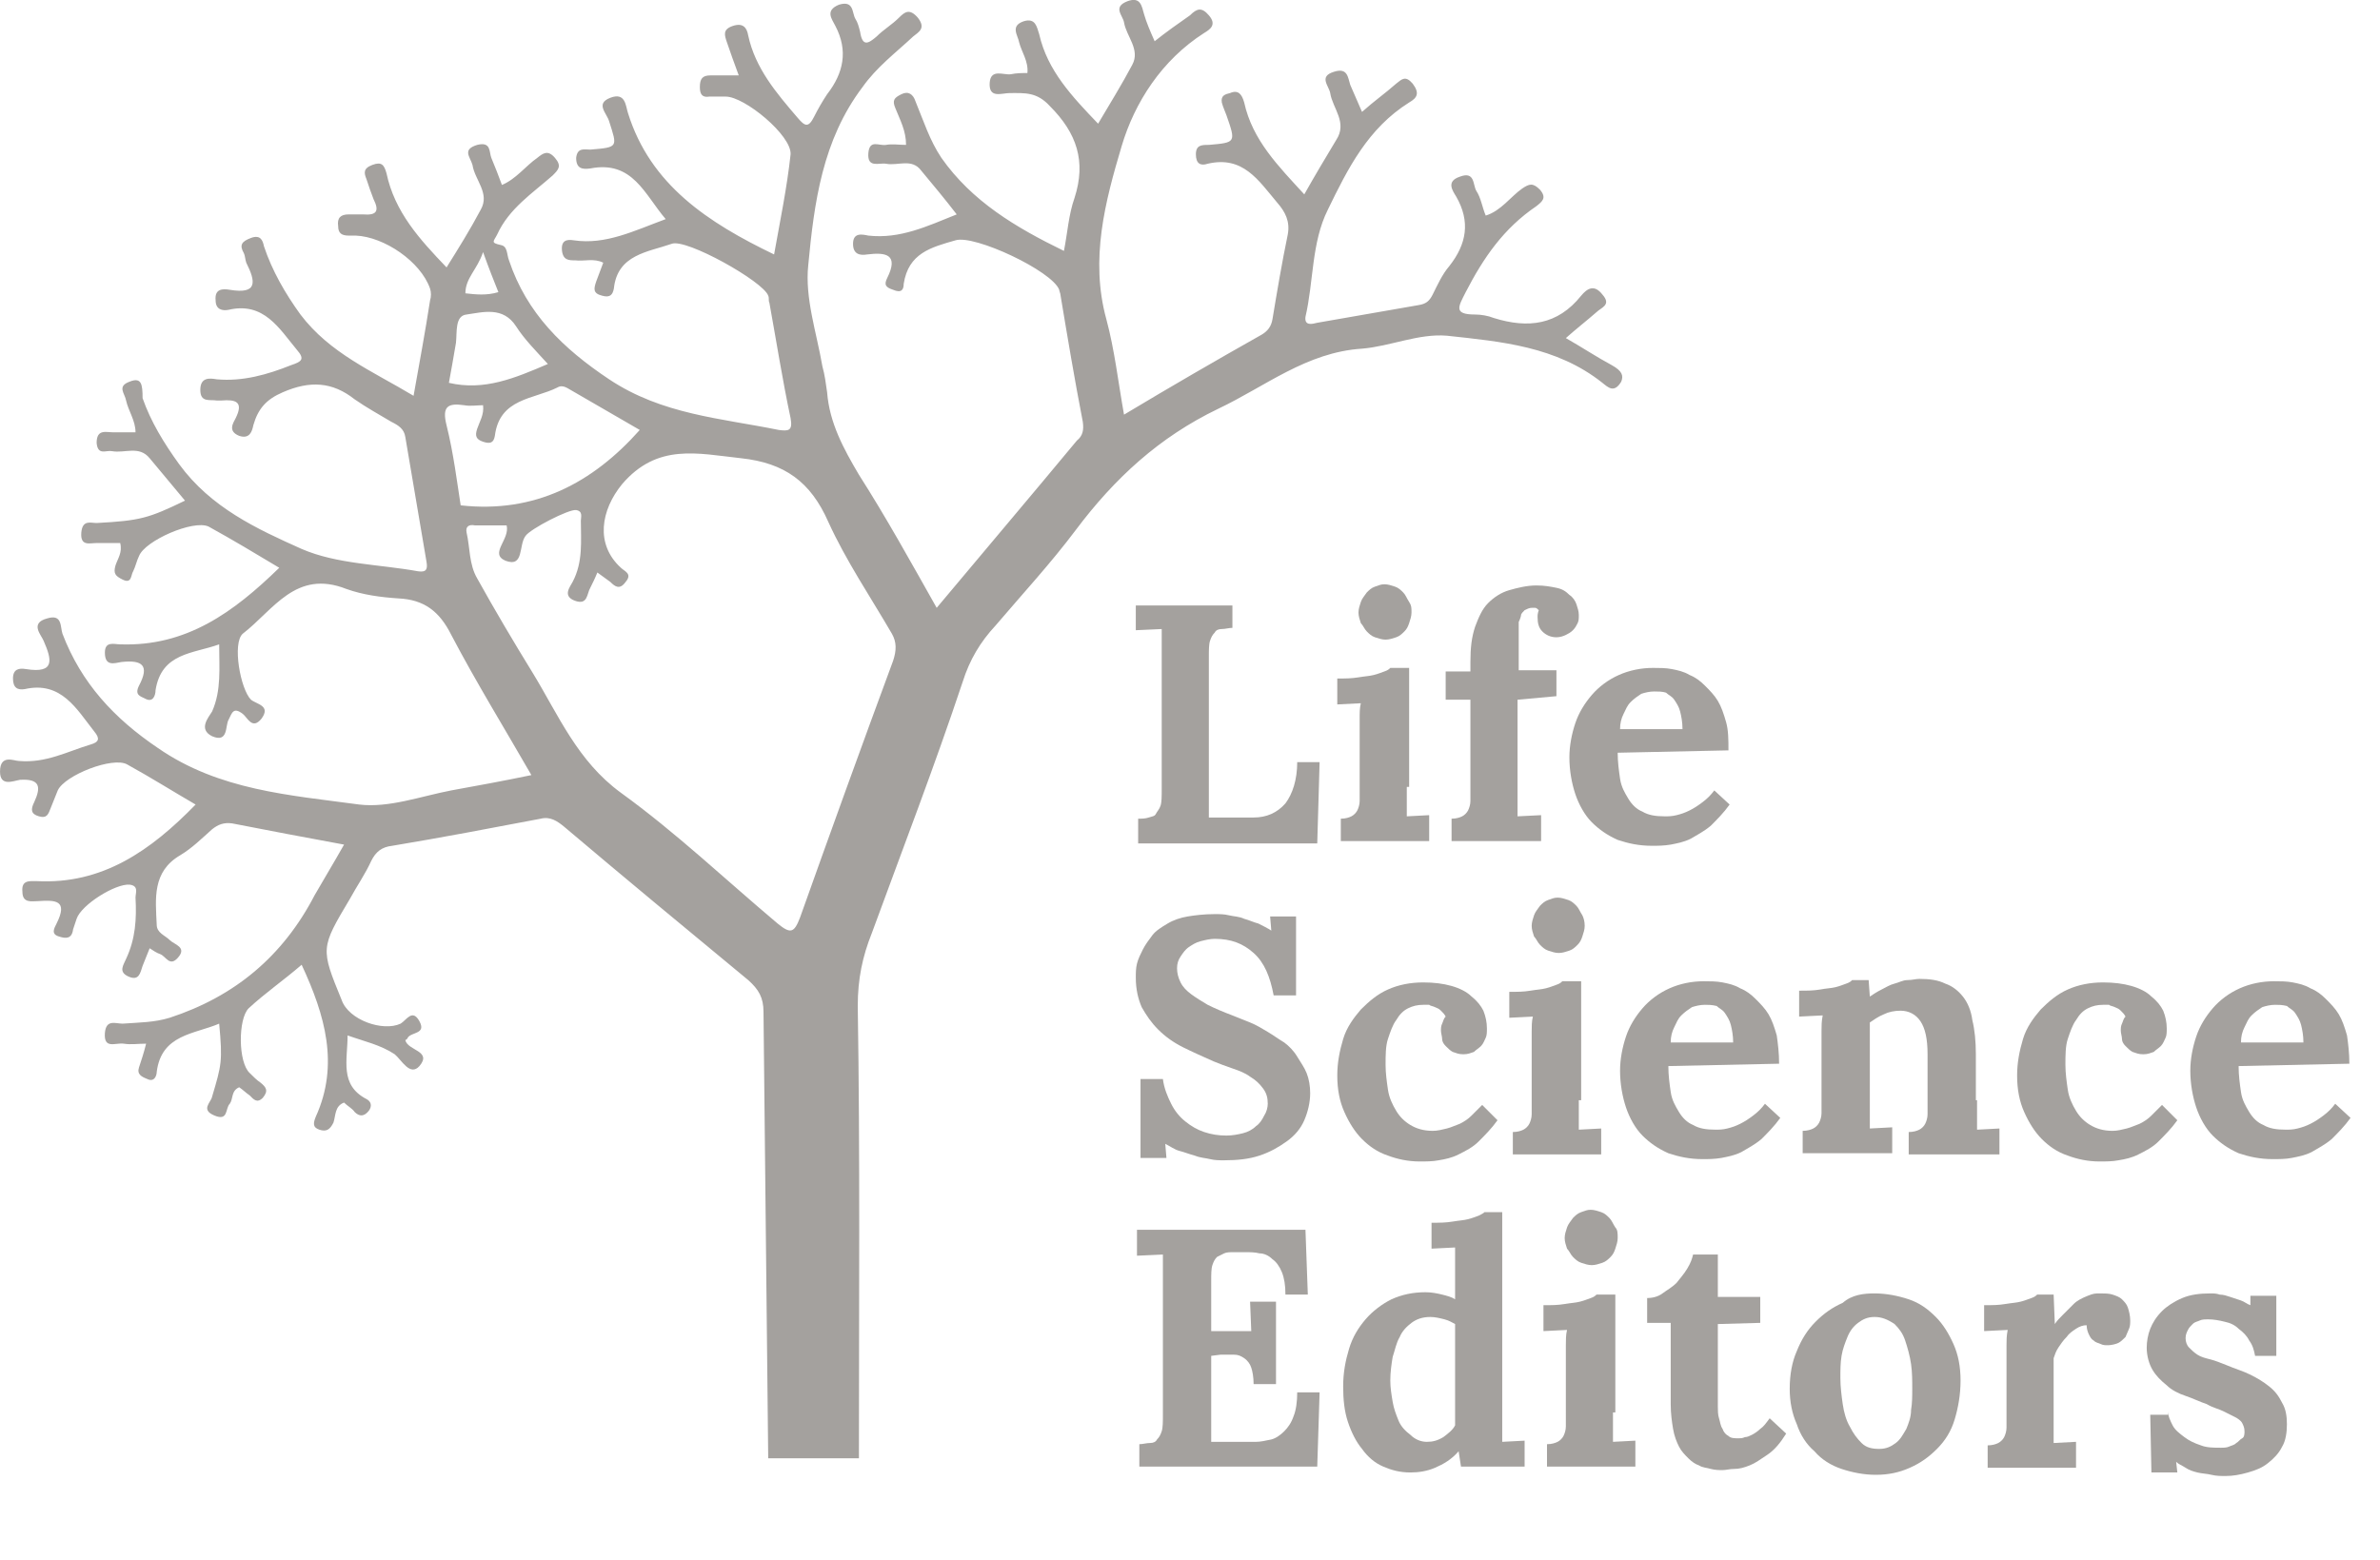 <?xml version="1.0" encoding="utf-8"?>
<!-- Generator: Adobe Illustrator 19.1.0, SVG Export Plug-In . SVG Version: 6.00 Build 0)  -->
<!DOCTYPE svg PUBLIC "-//W3C//DTD SVG 1.1//EN" "http://www.w3.org/Graphics/SVG/1.1/DTD/svg11.dtd">
<svg version="1.1" id="Layer_1" xmlns="http://www.w3.org/2000/svg" xmlns:xlink="http://www.w3.org/1999/xlink" x="0px" y="0px"
	 viewBox="-204 330.6 202 132.4" style="enable-background:new -204 330.6 202 132.4;" xml:space="preserve">
<style type="text/css">
	.st0{fill:none;}
	.st1{enable-background:new    ;}
	.st2{fill:#A4A19E;}
</style>
<g id="XMLID_16_">
	<rect id="XMLID_138_" x="-108.8" y="380.4" class="st0" width="106.8" height="80.4"/>
	<g class="st1">
		<path class="st2" d="M-107.4,402v-1.9c0.3,0,0.6,0,0.9-0.1s0.5-0.1,0.6-0.3s0.3-0.4,0.4-0.7c0.1-0.3,0.1-0.8,0.1-1.4v-11
			c0-0.3,0-0.5,0-0.8c0-0.3,0-0.5,0-0.7s0-0.4,0-0.6c0-0.2,0-0.3,0-0.5l-2.2,0.1V382h8.2v1.9c-0.3,0-0.6,0.1-0.9,0.1
			c-0.3,0-0.5,0.1-0.6,0.3c-0.2,0.2-0.3,0.4-0.4,0.7s-0.1,0.8-0.1,1.4v11c0,0.3,0,0.5,0,0.8c0,0.2,0,0.5,0,0.7c0,0.2,0,0.4,0,0.6
			c0,0.2,0,0.3,0,0.5l3.8,0c1.1,0,2-0.4,2.7-1.2c0.6-0.8,1-2,1-3.5h1.9l-0.2,6.9H-107.4z"/>
		<path class="st2" d="M-84.6,397.4c0,0.1,0,0.3,0,0.5c0,0.2,0,0.4,0,0.6c0,0.2,0,0.5,0,0.7s0,0.5,0,0.7l1.9-0.1v2.2h-7.5v-1.9
			c0.4,0,0.7-0.1,0.9-0.2c0.2-0.1,0.4-0.3,0.5-0.5s0.2-0.5,0.2-0.8c0-0.3,0-0.7,0-1v-4.8c0-0.3,0-0.7,0-1.2s0-0.9,0.1-1.3l-2,0.1
			v-2.2c0.7,0,1.2,0,1.8-0.1s0.9-0.1,1.3-0.2s0.6-0.2,0.9-0.3s0.4-0.2,0.5-0.3h1.6V397.4z M-84.2,382.6c0,0.3-0.1,0.6-0.2,0.9
			s-0.2,0.5-0.4,0.7c-0.2,0.2-0.4,0.4-0.7,0.5c-0.3,0.1-0.6,0.2-0.9,0.2c-0.3,0-0.6-0.1-0.9-0.2c-0.3-0.1-0.5-0.3-0.7-0.5
			c-0.2-0.2-0.3-0.5-0.5-0.7c-0.1-0.3-0.2-0.6-0.2-0.9s0.1-0.6,0.2-0.9s0.3-0.5,0.5-0.8c0.2-0.2,0.4-0.4,0.7-0.5
			c0.3-0.1,0.5-0.2,0.8-0.2c0.3,0,0.6,0.1,0.9,0.2c0.3,0.1,0.5,0.3,0.7,0.5c0.2,0.2,0.3,0.5,0.5,0.8S-84.2,382.2-84.2,382.6z"/>
		<path class="st2" d="M-75.2,390l0,7.4c0,0.1,0,0.3,0,0.5c0,0.2,0,0.4,0,0.6c0,0.2,0,0.5,0,0.7c0,0.2,0,0.5,0,0.7l2-0.1v2.2h-7.6
			v-1.9c0.4,0,0.7-0.1,0.9-0.2c0.2-0.1,0.4-0.3,0.5-0.5c0.1-0.2,0.2-0.5,0.2-0.8c0-0.3,0-0.7,0-1v-7.6l-2.1,0v-2.4h2.1v-0.8
			c0-1.2,0.1-2.1,0.4-3c0.3-0.8,0.6-1.5,1.1-2c0.5-0.5,1.1-0.9,1.8-1.1c0.7-0.2,1.5-0.4,2.3-0.4c0.7,0,1.2,0.1,1.7,0.2
			c0.5,0.1,0.8,0.3,1.1,0.6c0.3,0.2,0.5,0.5,0.6,0.8s0.2,0.6,0.2,0.9c0,0.3,0,0.5-0.1,0.7c-0.1,0.2-0.2,0.4-0.4,0.6
			s-0.4,0.3-0.6,0.4c-0.2,0.1-0.5,0.2-0.8,0.2c-0.5,0-0.9-0.2-1.2-0.5s-0.4-0.7-0.4-1.2c0-0.2,0-0.3,0.1-0.6
			c-0.1-0.1-0.2-0.2-0.3-0.2c-0.1,0-0.2,0-0.3,0c-0.2,0-0.4,0.1-0.6,0.2c-0.1,0.1-0.3,0.3-0.3,0.4s-0.1,0.4-0.2,0.6
			c0,0.2,0,0.4,0,0.6l0,3.5h3.2v2.2L-75.2,390z"/>
		<path class="st2" d="M-57.3,394.3l-9.4,0.2c0,0.8,0.1,1.5,0.2,2.2c0.1,0.7,0.4,1.2,0.7,1.7c0.3,0.5,0.7,0.9,1.2,1.1
			c0.5,0.3,1.1,0.4,1.9,0.4c0.3,0,0.6,0,1-0.1c0.4-0.1,0.7-0.2,1.1-0.4c0.4-0.2,0.7-0.4,1.1-0.7c0.4-0.3,0.7-0.6,1-1l1.3,1.2
			c-0.5,0.7-1.1,1.3-1.6,1.8c-0.6,0.5-1.2,0.8-1.7,1.1c-0.6,0.3-1.2,0.4-1.7,0.5c-0.6,0.1-1.1,0.1-1.6,0.1c-1.1,0-2-0.2-2.9-0.5
			c-0.9-0.4-1.6-0.9-2.2-1.5s-1.1-1.5-1.4-2.4s-0.5-2-0.5-3.1c0-1,0.2-2,0.5-2.9c0.3-0.9,0.8-1.7,1.4-2.4s1.4-1.3,2.3-1.7
			c0.9-0.4,1.9-0.6,2.9-0.6c0.5,0,1.1,0,1.6,0.1c0.5,0.1,1,0.2,1.5,0.5c0.5,0.2,0.9,0.5,1.3,0.9c0.4,0.4,0.8,0.8,1.1,1.3
			c0.3,0.5,0.5,1.1,0.7,1.8C-57.3,392.6-57.3,393.4-57.3,394.3z M-63.6,389.3c-0.4,0-0.8,0.1-1.1,0.2c-0.3,0.2-0.6,0.4-0.9,0.7
			s-0.4,0.6-0.6,1c-0.2,0.4-0.3,0.8-0.3,1.3h5.3c0-0.6-0.1-1.1-0.2-1.5s-0.3-0.7-0.5-1c-0.2-0.3-0.5-0.4-0.7-0.6
			C-62.9,389.3-63.3,389.3-63.6,389.3z"/>
	</g>
	<g class="st1">
		<path class="st2" d="M-99.9,427c0.5,0,1-0.1,1.4-0.2s0.8-0.3,1.1-0.6c0.3-0.2,0.5-0.5,0.7-0.9c0.2-0.3,0.3-0.7,0.3-1
			c0-0.5-0.1-0.9-0.4-1.3s-0.6-0.7-1.1-1c-0.4-0.3-0.9-0.5-1.5-0.7s-1.1-0.4-1.6-0.6c-0.9-0.4-1.8-0.8-2.6-1.2
			c-0.8-0.4-1.5-0.9-2.1-1.5s-1-1.2-1.4-1.9c-0.3-0.7-0.5-1.5-0.5-2.5c0-0.4,0-0.8,0.1-1.2s0.3-0.8,0.5-1.2s0.5-0.8,0.8-1.2
			c0.3-0.4,0.8-0.7,1.3-1c0.5-0.3,1.1-0.5,1.7-0.6s1.4-0.2,2.3-0.2c0.4,0,0.8,0,1.2,0.1c0.4,0.1,0.9,0.1,1.3,0.3
			c0.4,0.1,0.8,0.3,1.2,0.4c0.4,0.2,0.8,0.4,1.1,0.6h0l-0.1-1.2h2.2v6.7h-1.9c-0.3-1.6-0.8-2.8-1.7-3.6c-0.9-0.8-1.9-1.2-3.3-1.2
			c-0.4,0-0.8,0.1-1.2,0.2s-0.7,0.3-1,0.5s-0.5,0.5-0.7,0.8c-0.2,0.3-0.3,0.6-0.3,1c0,0.4,0.1,0.8,0.3,1.2c0.2,0.4,0.5,0.7,0.9,1
			s0.9,0.6,1.4,0.9c0.6,0.3,1.3,0.6,2.1,0.9c0.5,0.2,1,0.4,1.5,0.6c0.5,0.2,1,0.5,1.5,0.8s0.9,0.6,1.4,0.9c0.4,0.3,0.8,0.7,1.1,1.2
			s0.6,0.9,0.8,1.4c0.2,0.5,0.3,1.1,0.3,1.7c0,0.8-0.2,1.6-0.5,2.3c-0.3,0.7-0.8,1.3-1.5,1.8s-1.4,0.9-2.3,1.2s-1.9,0.4-3,0.4
			c-0.4,0-0.8,0-1.2-0.1c-0.4-0.1-0.8-0.1-1.3-0.3c-0.4-0.1-0.9-0.3-1.3-0.4s-0.8-0.4-1.2-0.6h0l0.1,1.2h-2.2v-6.7h1.9
			c0.1,0.8,0.4,1.5,0.7,2.1c0.3,0.6,0.7,1.1,1.2,1.5s1,0.7,1.6,0.9C-101.2,426.9-100.6,427-99.9,427z"/>
		<path class="st2" d="M-81.7,418.1c0-0.2,0-0.4,0.1-0.6s0.1-0.4,0.3-0.6c-0.1-0.2-0.2-0.3-0.4-0.5s-0.3-0.2-0.5-0.3
			c-0.2-0.1-0.4-0.1-0.5-0.2c-0.2,0-0.3,0-0.5,0c-0.5,0-0.9,0.1-1.3,0.3c-0.4,0.2-0.7,0.5-1,1c-0.3,0.4-0.5,1-0.7,1.6
			c-0.2,0.6-0.2,1.4-0.2,2.2c0,0.7,0.1,1.4,0.2,2.1c0.1,0.7,0.4,1.3,0.7,1.8c0.3,0.5,0.7,0.9,1.2,1.2s1.1,0.5,1.9,0.5
			c0.4,0,0.8-0.1,1.2-0.2c0.4-0.1,0.8-0.3,1.1-0.4c0.4-0.2,0.7-0.4,1-0.7c0.3-0.3,0.6-0.6,0.9-0.9l1.3,1.3c-0.5,0.7-1.1,1.3-1.6,1.8
			c-0.5,0.5-1.1,0.8-1.7,1.1c-0.6,0.3-1.1,0.4-1.7,0.5c-0.5,0.1-1.1,0.1-1.6,0.1c-1,0-1.9-0.2-2.7-0.5c-0.9-0.3-1.6-0.8-2.2-1.4
			c-0.6-0.6-1.1-1.4-1.5-2.3c-0.4-0.9-0.6-1.9-0.6-3.1c0-1.1,0.2-2.1,0.5-3.1s0.9-1.8,1.5-2.5c0.7-0.7,1.4-1.3,2.3-1.7
			c0.9-0.4,1.9-0.6,3-0.6c0.9,0,1.7,0.1,2.4,0.3c0.7,0.2,1.3,0.5,1.7,0.9c0.5,0.4,0.8,0.8,1,1.2c0.2,0.5,0.3,1,0.3,1.5
			c0,0.3,0,0.6-0.1,0.8s-0.2,0.5-0.4,0.7c-0.2,0.2-0.4,0.3-0.6,0.5c-0.3,0.1-0.5,0.2-0.9,0.2c-0.4,0-0.6-0.1-0.9-0.2
			c-0.2-0.1-0.4-0.3-0.6-0.5s-0.3-0.4-0.3-0.6S-81.7,418.3-81.7,418.1z"/>
		<path class="st2" d="M-70,424c0,0.1,0,0.3,0,0.5c0,0.2,0,0.4,0,0.6c0,0.2,0,0.5,0,0.7c0,0.2,0,0.5,0,0.7l1.9-0.1v2.2h-7.5v-1.9
			c0.4,0,0.7-0.1,0.9-0.2c0.2-0.1,0.4-0.3,0.5-0.5c0.1-0.2,0.2-0.5,0.2-0.8c0-0.3,0-0.7,0-1v-4.8c0-0.3,0-0.7,0-1.2
			c0-0.4,0-0.9,0.1-1.3l-2,0.1v-2.2c0.7,0,1.2,0,1.8-0.1s0.9-0.1,1.3-0.2s0.6-0.2,0.9-0.3s0.4-0.2,0.5-0.3h1.6V424z M-69.5,409.2
			c0,0.3-0.1,0.6-0.2,0.9s-0.2,0.5-0.4,0.7c-0.2,0.2-0.4,0.4-0.7,0.5c-0.3,0.1-0.6,0.2-0.9,0.2c-0.3,0-0.6-0.1-0.9-0.2
			c-0.3-0.1-0.5-0.3-0.7-0.5c-0.2-0.2-0.3-0.5-0.5-0.7c-0.1-0.3-0.2-0.6-0.2-0.9s0.1-0.6,0.2-0.9c0.1-0.3,0.3-0.5,0.5-0.8
			c0.2-0.2,0.4-0.4,0.7-0.5c0.3-0.1,0.5-0.2,0.8-0.2c0.3,0,0.6,0.1,0.9,0.2c0.3,0.1,0.5,0.3,0.7,0.5c0.2,0.2,0.3,0.5,0.5,0.8
			C-69.6,408.5-69.5,408.8-69.5,409.2z"/>
		<path class="st2" d="M-53,420.9l-9.4,0.2c0,0.8,0.1,1.5,0.2,2.2c0.1,0.7,0.4,1.2,0.7,1.7c0.3,0.5,0.7,0.9,1.2,1.1
			c0.5,0.3,1.1,0.4,1.9,0.4c0.3,0,0.6,0,1-0.1c0.4-0.1,0.7-0.2,1.1-0.4c0.4-0.2,0.7-0.4,1.1-0.7c0.4-0.3,0.7-0.6,1-1l1.3,1.2
			c-0.5,0.7-1.1,1.3-1.6,1.8c-0.6,0.5-1.2,0.8-1.7,1.1c-0.6,0.3-1.2,0.4-1.7,0.5c-0.6,0.1-1.1,0.1-1.6,0.1c-1.1,0-2-0.2-2.9-0.5
			c-0.9-0.4-1.6-0.9-2.2-1.5s-1.1-1.5-1.4-2.4s-0.5-2-0.5-3.1c0-1,0.2-2,0.5-2.9c0.3-0.9,0.8-1.7,1.4-2.4s1.4-1.3,2.3-1.7
			c0.9-0.4,1.9-0.6,2.9-0.6c0.5,0,1.1,0,1.6,0.1c0.5,0.1,1,0.2,1.5,0.5c0.5,0.2,0.9,0.5,1.3,0.9c0.4,0.4,0.8,0.8,1.1,1.3
			c0.3,0.5,0.5,1.1,0.7,1.8C-53.1,419.2-53,420-53,420.9z M-59.3,415.9c-0.4,0-0.8,0.1-1.1,0.2c-0.3,0.2-0.6,0.4-0.9,0.7
			s-0.4,0.6-0.6,1c-0.2,0.4-0.3,0.8-0.3,1.3h5.3c0-0.6-0.1-1.1-0.2-1.5s-0.3-0.7-0.5-1c-0.2-0.3-0.5-0.4-0.7-0.6
			C-58.7,415.9-59,415.9-59.3,415.9z"/>
		<path class="st2" d="M-36.2,424c0,0.1,0,0.3,0,0.5c0,0.2,0,0.4,0,0.6c0,0.2,0,0.5,0,0.7s0,0.5,0,0.7l1.9-0.1v2.2H-42v-1.9
			c0.4,0,0.7-0.1,0.9-0.2c0.2-0.1,0.4-0.3,0.5-0.5c0.1-0.2,0.2-0.5,0.2-0.8c0-0.3,0-0.7,0-1l0-4.1c0-1.3-0.2-2.2-0.6-2.8
			c-0.4-0.6-1-0.9-1.7-0.9c-0.5,0-1,0.1-1.4,0.3c-0.5,0.2-0.9,0.5-1.2,0.7v6.5c0,0.1,0,0.3,0,0.5c0,0.2,0,0.4,0,0.6
			c0,0.2,0,0.5,0,0.7c0,0.2,0,0.5,0,0.7l1.9-0.1v2.2H-51v-1.9c0.4,0,0.7-0.1,0.9-0.2c0.2-0.1,0.4-0.3,0.5-0.5
			c0.1-0.2,0.2-0.5,0.2-0.8c0-0.3,0-0.7,0-1v-4.8c0-0.3,0-0.7,0-1.2c0-0.4,0-0.8,0.1-1.3l-2,0.1v-2.2c0.7,0,1.2,0,1.8-0.1
			c0.5-0.1,0.9-0.1,1.3-0.2c0.4-0.1,0.6-0.2,0.9-0.3s0.4-0.2,0.5-0.3h1.4l0.1,1.4h0c0.3-0.2,0.6-0.4,1-0.6c0.4-0.2,0.7-0.4,1.1-0.5
			c0.4-0.1,0.7-0.3,1.1-0.3s0.7-0.1,1-0.1c0.9,0,1.6,0.1,2.2,0.4c0.6,0.2,1.1,0.6,1.5,1.1c0.4,0.5,0.7,1.2,0.8,2
			c0.2,0.8,0.3,1.8,0.3,2.9V424z"/>
		<path class="st2" d="M-24,418.1c0-0.2,0-0.4,0.1-0.6s0.1-0.4,0.3-0.6c-0.1-0.2-0.2-0.3-0.4-0.5s-0.3-0.2-0.5-0.3
			c-0.2-0.1-0.4-0.1-0.5-0.2c-0.2,0-0.3,0-0.5,0c-0.5,0-0.9,0.1-1.3,0.3c-0.4,0.2-0.7,0.5-1,1c-0.3,0.4-0.5,1-0.7,1.6
			c-0.2,0.6-0.2,1.4-0.2,2.2c0,0.7,0.1,1.4,0.2,2.1c0.1,0.7,0.4,1.3,0.7,1.8c0.3,0.5,0.7,0.9,1.2,1.2s1.1,0.5,1.9,0.5
			c0.4,0,0.8-0.1,1.2-0.2c0.4-0.1,0.8-0.3,1.1-0.4c0.4-0.2,0.7-0.4,1-0.7c0.3-0.3,0.6-0.6,0.9-0.9l1.3,1.3c-0.5,0.7-1.1,1.3-1.6,1.8
			c-0.5,0.5-1.1,0.8-1.7,1.1c-0.6,0.3-1.1,0.4-1.7,0.5c-0.5,0.1-1.1,0.1-1.6,0.1c-1,0-1.9-0.2-2.7-0.5c-0.9-0.3-1.6-0.8-2.2-1.4
			c-0.6-0.6-1.1-1.4-1.5-2.3c-0.4-0.9-0.6-1.9-0.6-3.1c0-1.1,0.2-2.1,0.5-3.1s0.9-1.8,1.5-2.5c0.7-0.7,1.4-1.3,2.3-1.7
			c0.9-0.4,1.9-0.6,3-0.6c0.9,0,1.7,0.1,2.4,0.3c0.7,0.2,1.3,0.5,1.7,0.9c0.5,0.4,0.8,0.8,1,1.2c0.2,0.5,0.3,1,0.3,1.5
			c0,0.3,0,0.6-0.1,0.8s-0.2,0.5-0.4,0.7c-0.2,0.2-0.4,0.3-0.6,0.5c-0.3,0.1-0.5,0.2-0.9,0.2c-0.4,0-0.6-0.1-0.9-0.2
			c-0.2-0.1-0.4-0.3-0.6-0.5s-0.3-0.4-0.3-0.6S-24,418.3-24,418.1z"/>
		<path class="st2" d="M-4.6,420.9l-9.4,0.2c0,0.8,0.1,1.5,0.2,2.2c0.1,0.7,0.4,1.2,0.7,1.7c0.3,0.5,0.7,0.9,1.2,1.1
			c0.5,0.3,1.1,0.4,1.9,0.4c0.3,0,0.6,0,1-0.1c0.4-0.1,0.7-0.2,1.1-0.4c0.4-0.2,0.7-0.4,1.1-0.7c0.4-0.3,0.7-0.6,1-1l1.3,1.2
			c-0.5,0.7-1.1,1.3-1.6,1.8c-0.6,0.5-1.2,0.8-1.7,1.1c-0.6,0.3-1.2,0.4-1.7,0.5s-1.1,0.1-1.6,0.1c-1.1,0-2-0.2-2.9-0.5
			c-0.9-0.4-1.6-0.9-2.2-1.5s-1.1-1.5-1.4-2.4c-0.3-0.9-0.5-2-0.5-3.1c0-1,0.2-2,0.5-2.9c0.3-0.9,0.8-1.7,1.4-2.4s1.4-1.3,2.3-1.7
			s1.9-0.6,2.9-0.6c0.5,0,1.1,0,1.6,0.1c0.5,0.1,1,0.2,1.5,0.5c0.5,0.2,0.9,0.5,1.3,0.9c0.4,0.4,0.8,0.8,1.1,1.3s0.5,1.1,0.7,1.8
			C-4.7,419.2-4.6,420-4.6,420.9z M-10.9,415.9c-0.4,0-0.8,0.1-1.1,0.2c-0.3,0.2-0.6,0.4-0.9,0.7s-0.4,0.6-0.6,1
			c-0.2,0.4-0.3,0.8-0.3,1.3h5.3c0-0.6-0.1-1.1-0.2-1.5s-0.3-0.7-0.5-1c-0.2-0.3-0.5-0.4-0.7-0.6C-10.3,415.9-10.6,415.9-10.9,415.9
			z"/>
	</g>
	<g class="st1">
		<path class="st2" d="M-101.2,445.7v4.7c0,0.3,0,0.5,0,0.8c0,0.2,0,0.5,0,0.7c0,0.2,0,0.4,0,0.6c0,0.2,0,0.3,0,0.5l3.8,0
			c0.4,0,0.8-0.1,1.3-0.2c0.4-0.1,0.8-0.4,1.1-0.7c0.3-0.3,0.6-0.7,0.8-1.3c0.2-0.5,0.3-1.2,0.3-2h1.9l-0.2,6.3h-15.1v-1.9
			c0.3,0,0.6-0.1,0.9-0.1s0.5-0.1,0.6-0.3c0.2-0.2,0.3-0.4,0.4-0.7c0.1-0.3,0.1-0.8,0.1-1.4v-11c0-0.3,0-0.5,0-0.8
			c0-0.3,0-0.5,0-0.7s0-0.4,0-0.6c0-0.2,0-0.3,0-0.5l-2.2,0.1v-2.2h14.3l0.2,5.5h-1.9c0-0.8-0.1-1.4-0.3-1.9
			c-0.2-0.5-0.5-0.9-0.8-1.1c-0.3-0.3-0.7-0.5-1.1-0.5c-0.4-0.1-0.8-0.1-1.2-0.1l-1,0c-0.3,0-0.6,0-0.8,0.1
			c-0.2,0.1-0.4,0.2-0.6,0.3c-0.2,0.2-0.3,0.4-0.4,0.7c-0.1,0.3-0.1,0.8-0.1,1.3v4.3h3.4l-0.1-2.5h2.2v7h-1.9c0-0.6-0.1-1.1-0.2-1.4
			s-0.3-0.6-0.6-0.8s-0.5-0.3-0.9-0.3c-0.3,0-0.7,0-1.1,0L-101.2,445.7z"/>
		<path class="st2" d="M-76.5,433.5v17c0,0.1,0,0.3,0,0.5c0,0.2,0,0.4,0,0.6c0,0.2,0,0.5,0,0.7s0,0.5,0,0.7l1.9-0.1v2.2h-5.4
			l-0.2-1.3h0c-0.6,0.7-1.3,1.1-2,1.4c-0.7,0.3-1.4,0.4-2.1,0.4c-0.9,0-1.6-0.2-2.3-0.5c-0.7-0.3-1.3-0.8-1.8-1.5
			c-0.5-0.6-0.9-1.4-1.2-2.3s-0.4-1.9-0.4-3c0-1.2,0.2-2.2,0.5-3.2c0.3-1,0.8-1.8,1.4-2.5s1.4-1.3,2.2-1.7c0.9-0.4,1.8-0.6,2.9-0.6
			c0.5,0,1,0.1,1.4,0.2c0.4,0.1,0.8,0.2,1.1,0.4V439c0-0.1,0-0.3,0-0.5c0-0.2,0-0.4,0-0.6c0-0.2,0-0.5,0-0.7s0-0.5,0-0.7l-2,0.1
			v-2.2c0.7,0,1.2,0,1.8-0.1s0.9-0.1,1.3-0.2c0.4-0.1,0.6-0.2,0.9-0.3c0.2-0.1,0.4-0.2,0.5-0.3H-76.5z M-82.9,453
			c0.5,0,0.9-0.1,1.4-0.4c0.4-0.3,0.8-0.6,1-1V443c-0.2-0.1-0.5-0.3-0.9-0.4c-0.4-0.1-0.8-0.2-1.2-0.2c-0.7,0-1.2,0.2-1.6,0.5
			c-0.4,0.3-0.8,0.7-1,1.2c-0.3,0.5-0.4,1.1-0.6,1.7c-0.1,0.6-0.2,1.3-0.2,2c0,0.6,0.1,1.2,0.2,1.8c0.1,0.6,0.3,1.1,0.5,1.6
			c0.2,0.5,0.6,0.9,1,1.2C-83.9,452.8-83.4,453-82.9,453z"/>
		<path class="st2" d="M-67.1,450.5c0,0.1,0,0.3,0,0.5c0,0.2,0,0.4,0,0.6c0,0.2,0,0.5,0,0.7c0,0.2,0,0.5,0,0.7l1.9-0.1v2.2h-7.5
			v-1.9c0.4,0,0.7-0.1,0.9-0.2c0.2-0.1,0.4-0.3,0.5-0.5c0.1-0.2,0.2-0.5,0.2-0.8c0-0.3,0-0.7,0-1V446c0-0.3,0-0.7,0-1.2
			c0-0.4,0-0.9,0.1-1.3l-2,0.1v-2.2c0.7,0,1.2,0,1.8-0.1s0.9-0.1,1.3-0.2s0.6-0.2,0.9-0.3s0.4-0.2,0.5-0.3h1.6V450.5z M-66.7,435.7
			c0,0.3-0.1,0.6-0.2,0.9s-0.2,0.5-0.4,0.7c-0.2,0.2-0.4,0.4-0.7,0.5c-0.3,0.1-0.6,0.2-0.9,0.2c-0.3,0-0.6-0.1-0.9-0.2
			c-0.3-0.1-0.5-0.3-0.7-0.5c-0.2-0.2-0.3-0.5-0.5-0.7c-0.1-0.3-0.2-0.6-0.2-0.9s0.1-0.6,0.2-0.9c0.1-0.3,0.3-0.5,0.5-0.8
			c0.2-0.2,0.4-0.4,0.7-0.5c0.3-0.1,0.5-0.2,0.8-0.2c0.3,0,0.6,0.1,0.9,0.2c0.3,0.1,0.5,0.3,0.7,0.5c0.2,0.2,0.3,0.5,0.5,0.8
			C-66.7,435-66.7,435.3-66.7,435.7z"/>
		<path class="st2" d="M-64.3,440.8c0.5,0,1-0.1,1.4-0.4s0.8-0.5,1.2-0.9c0.3-0.4,0.6-0.7,0.9-1.2s0.4-0.8,0.5-1.2h2.1l0,3.6h3.6
			v2.2l-3.6,0.1c0,1.4,0,2.5,0,3.4s0,1.6,0,2.1s0,0.9,0,1.1s0,0.4,0,0.4c0,0.3,0,0.7,0.1,1s0.1,0.6,0.3,0.9c0.1,0.3,0.3,0.5,0.5,0.6
			c0.2,0.2,0.5,0.2,0.9,0.2c0.1,0,0.3,0,0.5-0.1c0.2,0,0.4-0.1,0.6-0.2c0.2-0.1,0.5-0.3,0.7-0.5c0.3-0.2,0.5-0.5,0.8-0.9l1.4,1.3
			c-0.5,0.8-1,1.4-1.6,1.8s-1,0.7-1.5,0.9c-0.5,0.2-0.9,0.3-1.3,0.3c-0.4,0-0.7,0.1-1,0.1c-0.3,0-0.6,0-1-0.1
			c-0.3-0.1-0.7-0.1-1-0.3c-0.3-0.1-0.6-0.3-0.9-0.6c-0.3-0.3-0.6-0.6-0.8-1c-0.2-0.4-0.4-0.9-0.5-1.5c-0.1-0.6-0.2-1.3-0.2-2.1
			l0-6.9l-2,0V440.8z"/>
		<path class="st2" d="M-44.9,440.4c1,0,2,0.2,2.9,0.5c0.9,0.3,1.6,0.8,2.3,1.5c0.6,0.6,1.1,1.4,1.5,2.3c0.4,0.9,0.6,1.9,0.6,3.1
			c0,1.2-0.2,2.3-0.5,3.3c-0.3,1-0.8,1.8-1.5,2.5s-1.4,1.2-2.3,1.6c-0.9,0.4-1.8,0.6-2.9,0.6c-1,0-2-0.2-2.9-0.5s-1.7-0.8-2.3-1.5
			c-0.7-0.6-1.2-1.4-1.5-2.3c-0.4-0.9-0.6-1.9-0.6-3c0-1.2,0.2-2.3,0.6-3.2c0.4-1,0.9-1.8,1.6-2.5c0.7-0.7,1.4-1.2,2.3-1.6
			C-46.8,440.5-45.8,440.4-44.9,440.4z M-44.9,442.4c-0.6,0-1,0.2-1.4,0.5c-0.4,0.3-0.7,0.7-0.9,1.2c-0.2,0.5-0.4,1-0.5,1.6
			s-0.1,1.2-0.1,1.9c0,0.7,0.1,1.5,0.2,2.2c0.1,0.7,0.3,1.4,0.6,1.9c0.3,0.6,0.6,1,1,1.4s0.9,0.5,1.5,0.5c0.6,0,1-0.2,1.4-0.5
			s0.6-0.7,0.9-1.2c0.2-0.5,0.4-1,0.4-1.6c0.1-0.6,0.1-1.2,0.1-1.8c0-0.7,0-1.4-0.1-2.1s-0.3-1.4-0.5-2s-0.5-1-0.9-1.4
			C-43.8,442.6-44.3,442.4-44.9,442.4z"/>
		<path class="st2" d="M-25.7,440.4c0.3,0,0.7,0,1,0.1c0.3,0.1,0.6,0.2,0.8,0.4c0.2,0.2,0.4,0.4,0.5,0.7s0.2,0.7,0.2,1.1
			c0,0.2,0,0.5-0.1,0.7c-0.1,0.2-0.2,0.5-0.3,0.7c-0.2,0.2-0.4,0.4-0.6,0.5s-0.6,0.2-0.9,0.2c-0.2,0-0.4,0-0.6-0.1
			c-0.2-0.1-0.4-0.1-0.6-0.3c-0.2-0.1-0.3-0.3-0.4-0.5c-0.1-0.2-0.2-0.5-0.2-0.8c-0.3,0-0.6,0.1-0.9,0.3c-0.3,0.2-0.6,0.4-0.8,0.7
			c-0.3,0.3-0.5,0.6-0.7,0.9s-0.3,0.6-0.4,0.9v4.7c0,0.1,0,0.3,0,0.5c0,0.2,0,0.4,0,0.6c0,0.2,0,0.5,0,0.7c0,0.2,0,0.5,0,0.7
			l1.9-0.1v2.2h-7.5v-1.9c0.4,0,0.7-0.1,0.9-0.2c0.2-0.1,0.4-0.3,0.5-0.5c0.1-0.2,0.2-0.5,0.2-0.8c0-0.3,0-0.7,0-1v-4.8
			c0-0.3,0-0.7,0-1.2c0-0.4,0-0.8,0.1-1.3l-2,0.1v-2.2c0.7,0,1.2,0,1.8-0.1s0.9-0.1,1.3-0.2s0.6-0.2,0.9-0.3s0.4-0.2,0.5-0.3h1.4
			l0.1,2.5h0c0.2-0.3,0.4-0.5,0.7-0.8c0.3-0.3,0.6-0.6,0.9-0.9c0.3-0.3,0.7-0.5,1.2-0.7S-26.2,440.4-25.7,440.4z"/>
		<path class="st2" d="M-20,450.4c0,0.4,0.2,0.8,0.4,1.2c0.2,0.4,0.6,0.7,1,1c0.4,0.3,0.8,0.5,1.4,0.7c0.5,0.2,1.1,0.2,1.7,0.2
			c0.2,0,0.5,0,0.7-0.1s0.4-0.1,0.6-0.3c0.2-0.1,0.3-0.3,0.5-0.4s0.2-0.4,0.2-0.6c0-0.3-0.1-0.5-0.2-0.7c-0.1-0.2-0.4-0.4-0.6-0.5
			s-0.6-0.3-1-0.5c-0.4-0.2-0.9-0.3-1.4-0.6c-0.6-0.2-1.2-0.5-1.8-0.7s-1.2-0.5-1.6-0.9c-0.5-0.4-0.9-0.8-1.2-1.3
			c-0.3-0.5-0.5-1.2-0.5-1.9c0-0.5,0.1-1.1,0.3-1.6c0.2-0.5,0.5-1,1-1.5c0.4-0.4,1-0.8,1.7-1.1c0.7-0.3,1.5-0.4,2.4-0.4
			c0.3,0,0.5,0,0.8,0.1c0.3,0,0.6,0.1,0.9,0.2c0.3,0.1,0.6,0.2,0.9,0.3c0.3,0.1,0.5,0.3,0.8,0.4h0l0-0.8h2.2v5.1h-1.8
			c-0.1-0.5-0.2-0.9-0.5-1.3c-0.2-0.4-0.5-0.7-0.9-1c-0.3-0.3-0.7-0.5-1.2-0.6c-0.4-0.1-0.9-0.2-1.4-0.2c-0.2,0-0.5,0-0.7,0.1
			s-0.4,0.1-0.6,0.3s-0.3,0.3-0.4,0.5c-0.1,0.2-0.2,0.4-0.2,0.7c0,0.3,0.1,0.6,0.3,0.8s0.4,0.4,0.7,0.6c0.3,0.2,0.7,0.3,1.1,0.4
			s0.9,0.3,1.4,0.5c0.7,0.3,1.4,0.5,2,0.8c0.6,0.3,1.1,0.6,1.6,1s0.8,0.8,1.1,1.4c0.3,0.5,0.4,1.1,0.4,1.8c0,0.7-0.1,1.4-0.4,1.9
			c-0.3,0.6-0.7,1-1.2,1.4s-1,0.6-1.7,0.8s-1.3,0.3-1.9,0.3c-0.4,0-0.8,0-1.2-0.1c-0.4-0.1-0.8-0.1-1.2-0.2c-0.4-0.1-0.7-0.2-1-0.4
			s-0.6-0.3-0.8-0.5h0l0.1,0.9h-2.2l-0.1-4.9H-20z"/>
	</g>
	<path id="XMLID_41_" class="st2" d="M-67.2,361.6c-1.3-0.7-2.5-1.5-3.9-2.3c0.9-0.8,1.8-1.5,2.6-2.2c0.4-0.4,1.3-0.6,0.5-1.5
		c-0.7-0.9-1.3-0.5-1.8,0.1c-2,2.5-4.5,2.8-7.4,1.9c-0.5-0.2-1.1-0.3-1.6-0.3c-1.9,0-1.4-0.7-0.8-1.9c1.5-2.9,3.2-5.4,6-7.3
		c0.5-0.4,0.9-0.7,0.3-1.4c-0.6-0.6-0.9-0.5-1.5-0.1c-1,0.7-1.8,1.9-3.1,2.3c-0.3-0.7-0.4-1.5-0.8-2.1c-0.3-0.5-0.1-1.7-1.4-1.2
		c-1.2,0.4-0.6,1.2-0.3,1.7c1.2,2.1,0.9,4-0.6,5.9c-0.6,0.7-1,1.6-1.4,2.4c-0.3,0.6-0.6,0.8-1.2,0.9c-2.9,0.5-5.7,1-8.6,1.5
		c-0.4,0.1-1.1,0.3-1-0.5c0.7-3,0.5-6.3,1.9-9.1c1.7-3.5,3.4-6.9,6.9-9.1c0.7-0.4,0.9-0.8,0.3-1.6c-0.6-0.7-0.9-0.4-1.4,0
		c-0.9,0.8-1.9,1.5-2.9,2.4c-0.4-0.9-0.7-1.6-1-2.3c-0.2-0.6-0.2-1.5-1.4-1.1c-1.3,0.4-0.4,1.2-0.3,1.8c0.2,1.3,1.5,2.5,0.5,4
		c-0.9,1.5-1.8,3-2.7,4.6c-2.2-2.4-4.4-4.6-5.1-7.8c-0.2-0.7-0.5-1.1-1.2-0.8c-0.4,0.1-0.8,0.2-0.7,0.8c0.1,0.4,0.3,0.8,0.4,1.1
		c0.8,2.3,0.8,2.3-1.5,2.5c-0.6,0-1.1,0-1.1,0.8c0,0.8,0.4,1,1,0.8c3-0.7,4.3,1.4,5.9,3.3c0.7,0.8,1.1,1.6,0.9,2.7
		c-0.5,2.4-0.9,4.8-1.3,7.2c-0.1,0.6-0.4,1-0.9,1.3c-3.9,2.2-7.7,4.4-11.7,6.8c-0.5-2.8-0.8-5.5-1.5-8.1c-1.4-5.1-0.1-10,1.3-14.7
		c1.1-3.7,3.4-7.3,7-9.6c0.5-0.3,1.1-0.7,0.4-1.5c-0.6-0.7-1-0.6-1.6,0c-1,0.7-2,1.4-3,2.2c-0.4-0.9-0.7-1.6-0.9-2.3
		c-0.2-0.7-0.3-1.5-1.4-1.1c-1.3,0.5-0.4,1.2-0.3,1.8c0.2,1.2,1.4,2.3,0.7,3.6c-0.9,1.7-1.9,3.3-2.9,5c-2.2-2.3-4.3-4.5-5-7.6
		c-0.2-0.6-0.3-1.4-1.3-1.1c-1.2,0.4-0.5,1.2-0.4,1.8c0.2,0.8,0.8,1.6,0.7,2.6c-0.5,0-0.9,0-1.4,0.1c-0.6,0.1-1.7-0.5-1.8,0.7
		c-0.1,1.4,1,0.9,1.7,0.9c1.3,0,2.3-0.1,3.4,1.1c2.3,2.3,3.1,4.7,2.1,7.8c-0.5,1.4-0.6,3-0.9,4.5c-4.1-2-7.8-4.2-10.4-7.9
		c-1-1.5-1.5-3.1-2.2-4.8c-0.2-0.6-0.6-0.9-1.2-0.6c-0.6,0.3-0.8,0.5-0.5,1.2c0.4,1,0.9,1.9,0.9,3.1c-0.6,0-1.2-0.1-1.7,0
		c-0.6,0.1-1.4-0.5-1.5,0.7c-0.1,1.3,0.9,0.8,1.5,0.9c1,0.2,2.2-0.5,3,0.6c1,1.2,2,2.4,3,3.7c-2.5,1-4.8,2.1-7.5,1.8
		c-0.5-0.1-1.3-0.3-1.3,0.7c0,0.9,0.6,1,1.2,0.9c1.6-0.2,2.7,0,1.7,2c-0.3,0.6-0.1,0.8,0.5,1c0.7,0.3,0.9,0,0.9-0.5
		c0.4-2.6,2.3-3.1,4.4-3.7c1.6-0.5,8.2,2.6,8.8,4.2c0,0.1,0.1,0.3,0.1,0.4c0.6,3.6,1.2,7.2,1.9,10.8c0.1,0.7,0,1.2-0.5,1.6
		c-3.9,4.7-7.8,9.3-11.9,14.2c-2.2-3.9-4.3-7.7-6.6-11.3c-1.3-2.2-2.5-4.4-2.7-7c-0.1-0.7-0.2-1.5-0.4-2.2c-0.5-2.9-1.5-5.8-1.2-8.6
		c0.5-5.3,1.2-10.6,4.6-15.1c1.2-1.7,2.8-2.9,4.3-4.3c0.5-0.4,1.1-0.7,0.4-1.6c-0.7-0.8-1.1-0.5-1.6,0c-0.6,0.6-1.3,1-1.9,1.6
		c-0.7,0.6-1.2,0.9-1.4-0.4c-0.1-0.4-0.2-0.8-0.4-1.1c-0.3-0.5-0.1-1.6-1.4-1.2c-1.2,0.5-0.6,1.2-0.3,1.8c1.1,2.1,0.7,4-0.7,5.8
		c-0.4,0.6-0.8,1.3-1.1,1.9c-0.5,1-0.8,0.8-1.4,0.1c-1.8-2.1-3.6-4.2-4.2-7c-0.1-0.6-0.4-1.1-1.3-0.8c-0.9,0.3-0.7,0.8-0.5,1.4
		c0.3,0.9,0.6,1.7,1,2.8c-0.9,0-1.7,0-2.4,0c-0.7,0-0.9,0.3-0.9,1c0,0.6,0.2,0.9,0.8,0.8c0.5,0,0.9,0,1.4,0c1.6,0,5.6,3.3,5.5,4.9
		c-0.3,2.8-0.9,5.7-1.4,8.5c-5.6-2.7-10.5-5.9-12.4-12c-0.2-0.6-0.2-1.8-1.5-1.3s-0.3,1.3-0.1,2c0.7,2.2,0.8,2.2-1.6,2.4
		c-0.5,0-1.1-0.2-1.2,0.7c0,0.9,0.5,1,1.2,0.9c3.6-0.7,4.6,2.2,6.4,4.3c-2.7,1-5.1,2.2-7.8,1.8c-0.6-0.1-1.1,0-1,0.9
		c0.1,0.8,0.6,0.8,1.1,0.8c0.8,0.1,1.6-0.2,2.4,0.2c-0.2,0.5-0.4,1.1-0.6,1.6c-0.2,0.6-0.3,1,0.5,1.2c0.7,0.2,0.9-0.1,1-0.6
		c0.3-2.9,2.9-3.1,4.9-3.8c1.2-0.5,7.8,3.2,8.2,4.4c0.1,0.2,0,0.4,0.1,0.6c0.6,3.3,1.1,6.5,1.8,9.8c0.2,1.1-0.2,1.1-1,1
		c-4.9-1-9.9-1.3-14.4-4.3c-3.9-2.6-7-5.6-8.5-10.1c-0.2-0.5-0.1-1.2-0.7-1.3c-0.9-0.2-0.6-0.3-0.3-0.9c1-2.2,3-3.5,4.7-5
		c0.5-0.5,0.8-0.8,0.2-1.5c-0.6-0.7-1-0.4-1.5,0c-1,0.7-1.8,1.8-3,2.3c-0.3-0.8-0.6-1.6-0.9-2.3c-0.2-0.5,0-1.4-1.2-1.1
		c-1.3,0.4-0.6,1-0.4,1.7c0.2,1.3,1.5,2.4,0.7,3.8c-0.9,1.7-1.9,3.3-2.9,4.9c-2.3-2.4-4.4-4.7-5.1-8c-0.2-0.7-0.4-1-1.2-0.7
		s-0.7,0.7-0.5,1.2c0.2,0.6,0.4,1.2,0.6,1.7c0.5,1,0.3,1.4-0.9,1.3c-0.4,0-0.8,0-1.2,0c-0.7,0-1,0.3-0.9,1c0,0.6,0.3,0.8,0.9,0.8
		c0.2,0,0.4,0,0.6,0c2.4,0.1,5.5,2.2,6.3,4.5c0.1,0.3,0.1,0.7,0,1c-0.4,2.6-0.9,5.3-1.4,8.1c-3.5-2.1-7.1-3.6-9.6-6.9
		c-1.3-1.8-2.4-3.7-3.1-5.8c-0.1-0.5-0.3-1-1.1-0.7c-0.8,0.3-1,0.6-0.6,1.3c0.1,0.2,0.1,0.5,0.2,0.8c0.8,1.6,1,2.7-1.4,2.3
		c-0.6-0.1-1.3-0.1-1.2,0.9c0,0.8,0.6,0.9,1.1,0.8c3-0.7,4.3,1.6,5.8,3.4c0.7,0.8,0.4,1-0.5,1.3c-2,0.8-4.1,1.4-6.3,1.2
		c-0.6-0.1-1.4-0.2-1.4,0.9c0,1.1,0.8,0.8,1.4,0.9c0.1,0,0.3,0,0.4,0c1.2-0.1,1.9,0.1,1.2,1.5c-0.2,0.4-0.7,1.1,0.3,1.5
		c0.9,0.3,1.1-0.4,1.2-0.9c0.4-1.4,1.1-2.2,2.5-2.8c2.3-1,4.2-0.9,6.1,0.6c1,0.7,2.1,1.3,3.1,1.9c0.6,0.3,1.1,0.6,1.2,1.3
		c0.6,3.5,1.2,7.1,1.8,10.6c0.1,0.6,0,0.9-0.7,0.8c-3.3-0.6-6.9-0.6-9.9-1.9c-3.8-1.7-7.7-3.5-10.4-7.2c-1.3-1.8-2.4-3.6-3.1-5.6
		c0-1.2-0.1-1.8-1.1-1.4c-1.1,0.4-0.4,1-0.3,1.6c0.2,0.9,0.8,1.7,0.8,2.7c-0.7,0-1.3,0-1.9,0c-0.6,0-1.4-0.3-1.4,0.9
		c0.1,1.1,0.8,0.6,1.3,0.7c1.1,0.2,2.3-0.5,3.2,0.6c1,1.2,2,2.4,3,3.6c-3.1,1.5-3.8,1.7-7.5,1.9c-0.5,0-1.2-0.3-1.3,0.8
		c-0.1,1.2,0.7,0.9,1.3,0.9c0.7,0,1.3,0,2,0c0.2,0.8-0.2,1.3-0.4,1.9c-0.2,0.7,0,0.9,0.6,1.2c0.8,0.4,0.7-0.4,0.9-0.7
		c0.2-0.4,0.3-0.9,0.5-1.3c0.5-1.3,4.6-3.1,5.9-2.5c2,1.1,4,2.3,6,3.5c-3.9,3.8-7.9,6.7-13.5,6.5c-0.5,0-1.3-0.3-1.3,0.7
		c0,1.2,0.8,0.9,1.4,0.8c1.8-0.2,2.4,0.3,1.5,2c-0.4,0.8,0.1,0.9,0.5,1.1c0.7,0.4,0.9-0.3,0.9-0.7c0.5-3.2,3.2-3.1,5.4-3.9
		c0,2,0.2,3.9-0.6,5.7c-0.3,0.5-1.2,1.5,0,2.1c1.4,0.6,1.1-0.9,1.4-1.4c0.3-0.6,0.4-1.1,1.2-0.5c0.4,0.3,0.8,1.4,1.6,0.4
		c0.8-1.1-0.4-1.2-0.9-1.6c-0.9-0.9-1.6-4.8-0.7-5.6c2.6-2,4.5-5.5,8.8-3.8c1.4,0.5,2.9,0.7,4.4,0.8c2.2,0.1,3.5,1.1,4.5,3.1
		c2.1,4,4.5,7.9,6.8,11.9c-2.4,0.5-4.6,0.9-6.8,1.3c-2.6,0.5-5.3,1.5-7.8,1.2c-5.9-0.8-11.9-1.2-17.1-4.8c-3.7-2.5-6.5-5.5-8.1-9.7
		c-0.2-0.6,0-1.7-1.3-1.3c-1.5,0.4-0.5,1.4-0.3,1.9c0.7,1.6,1,2.8-1.5,2.4c-0.6-0.1-1.1,0-1.1,0.8s0.4,1,1,0.9
		c3.1-0.7,4.4,1.7,5.9,3.6c0.5,0.6,0.4,0.9-0.3,1.1c-2,0.6-3.8,1.6-6.1,1.4c-0.4,0-1.6-0.6-1.6,0.9c0,1.3,1.1,0.8,1.7,0.7
		c1.7-0.1,1.8,0.6,1.2,1.9c-0.3,0.6-0.3,1,0.4,1.2c0.7,0.2,0.8-0.2,1-0.7s0.4-1,0.6-1.5c0.6-1.3,4.7-2.9,5.9-2.2
		c2,1.1,3.9,2.3,5.8,3.4c-3.8,3.9-7.9,6.8-13.5,6.5c-0.6,0-1.3-0.1-1.2,0.9c0,1,0.8,0.8,1.3,0.8c1.5-0.1,2.6-0.1,1.6,1.9
		c-0.2,0.4-0.5,0.9,0.2,1.1c0.6,0.2,1.1,0.2,1.2-0.6c0.1-0.3,0.2-0.6,0.3-0.9c0.4-1.2,3.3-3,4.5-2.9c0.8,0.1,0.5,0.7,0.5,1.1
		c0.1,1.8,0,3.5-0.8,5.2c-0.2,0.5-0.7,1.1,0.2,1.5c0.9,0.4,1-0.3,1.2-0.9c0.2-0.5,0.4-1,0.6-1.5c0.3,0.2,0.6,0.4,0.9,0.5
		c0.5,0.2,0.8,1.1,1.5,0.3c0.8-0.9-0.3-1.1-0.7-1.5c-0.4-0.4-1.1-0.6-1.1-1.3c-0.1-2.2-0.4-4.5,2-5.9c1-0.6,1.8-1.4,2.7-2.2
		c0.5-0.4,1-0.6,1.7-0.5c3.1,0.6,6.2,1.2,9.5,1.8c-0.9,1.6-1.7,2.9-2.5,4.3c-2.7,5.2-6.8,8.6-12.3,10.4c-1.3,0.4-2.6,0.4-4,0.5
		c-0.6,0-1.4-0.4-1.5,0.8c-0.1,1.4,0.9,0.8,1.6,0.9c0.6,0.1,1.2,0,1.9,0c-0.2,0.8-0.4,1.4-0.6,2c-0.2,0.6,0.2,0.8,0.7,1
		c0.6,0.3,0.8-0.3,0.8-0.6c0.4-3.2,3.2-3.2,5.3-4.1c0.3,3.2,0.2,3.5-0.6,6.2c-0.1,0.5-1,1.1,0.2,1.6s0.9-0.6,1.3-1
		c0.3-0.4,0.1-1.1,0.8-1.4c0.3,0.2,0.6,0.5,0.9,0.7c0.3,0.3,0.6,0.7,1.1,0.2c0.5-0.6,0.3-0.9-0.2-1.3c-0.3-0.2-0.6-0.5-0.9-0.8
		c-1-0.9-1-4.6-0.1-5.5c1.4-1.3,3-2.4,4.5-3.7c2,4.3,3.2,8.5,1.2,12.9c-0.2,0.5-0.3,0.9,0.3,1.1c0.6,0.2,0.9,0,1.2-0.6
		c0.2-0.6,0.1-1.4,0.9-1.7c0.3,0.3,0.7,0.5,0.9,0.8c0.4,0.4,0.8,0.4,1.2-0.1c0.3-0.4,0.2-0.8-0.2-1c-2.3-1.2-1.6-3.3-1.6-5.4
		c1.4,0.5,2.8,0.8,4,1.6c0.6,0.5,1.3,1.9,2.1,1c1.1-1.3-1-1.3-1.2-2.2c0,0,0.2-0.1,0.2-0.2c0.3-0.5,1.6-0.3,1-1.4
		c-0.6-1.1-1.1-0.1-1.6,0.2c-1.5,0.7-4.4-0.3-5-2c-1.8-4.4-1.8-4.4,0.7-8.6c0.6-1.1,1.3-2.1,1.8-3.2c0.4-0.8,0.9-1.2,1.8-1.3
		c4.2-0.7,8.4-1.5,12.6-2.3c0.8-0.2,1.4,0.2,2,0.7c5.2,4.4,10.4,8.7,15.6,13c0.9,0.8,1.3,1.5,1.3,2.7l0.4,37.9h7.7
		c0-0.2,0-0.3,0-0.5c0-12.6,0.1-25.2-0.1-37.9c0-2.3,0.4-4.2,1.2-6.2c2.6-7.1,5.3-14.1,7.7-21.3c0.6-1.9,1.5-3.4,2.8-4.8
		c2.3-2.7,4.7-5.3,6.8-8.1c3.3-4.4,7.1-7.9,12.1-10.3c4-1.9,7.5-4.8,12.2-5.1c2.4-0.2,4.8-1.3,7.2-1.1c4.6,0.5,9.3,0.9,13.2,4
		c0.5,0.4,1,0.9,1.6-0.1C-66.2,362.5-66.3,362.1-67.2,361.6z M-163,352c0.5,1.4,0.9,2.4,1.3,3.4c-1,0.3-1.9,0.2-2.8,0.1
		C-164.5,354.2-163.5,353.5-163,352z M-165.3,359.7c0.1-0.9-0.1-2.3,0.9-2.4c1.4-0.2,3.1-0.7,4.2,1c0.7,1.1,1.7,2.1,2.7,3.2
		c-2.8,1.2-5.4,2.3-8.4,1.6C-165.7,362-165.5,360.9-165.3,359.7z M-166.1,366.7c-0.4-1.6,0.1-1.9,1.5-1.7c0.5,0.1,1.1,0,1.6,0
		c0.1,0.8-0.3,1.4-0.5,2s-0.1,0.9,0.5,1.1c0.6,0.2,0.9,0.1,1-0.5c0.4-3.2,3.3-3.1,5.3-4.1c0.5-0.3,0.9,0.1,1.3,0.3
		c1.9,1.1,3.8,2.2,5.7,3.3c-4,4.5-8.9,7.1-15.2,6.4C-165.2,371.6-165.5,369.1-166.1,366.7z M-128.2,386.7
		c-2.7,7.3-5.3,14.5-7.9,21.8c-0.5,1.3-0.8,1.4-1.9,0.5c-4.4-3.7-8.6-7.7-13.3-11.1c-3.7-2.7-5.3-6.6-7.5-10.2
		c-1.6-2.6-3.2-5.3-4.7-8c-0.7-1.2-0.6-2.6-0.9-3.9c-0.1-0.5,0.2-0.7,0.7-0.6c0.9,0,1.8,0,2.7,0c0.3,1.2-1.5,2.4-0.1,3
		c1.6,0.6,1.1-1.3,1.7-2.1c0.4-0.6,3.7-2.3,4.3-2.2c0.6,0.1,0.4,0.6,0.4,0.9c0,1.7,0.2,3.5-0.7,5.2c-0.2,0.4-0.9,1.2,0.2,1.6
		c1.1,0.4,1-0.6,1.3-1.1c0.2-0.4,0.4-0.8,0.6-1.3c0.4,0.3,0.7,0.5,1.1,0.8c0.4,0.4,0.8,0.7,1.3,0c0.6-0.7-0.1-0.9-0.4-1.2
		c-2.2-2-1.7-4.9,0.1-7.1c3-3.5,6.4-2.6,10.1-2.2s5.9,2,7.4,5.4c1.5,3.3,3.6,6.4,5.4,9.5C-127.9,385.1-127.9,385.8-128.2,386.7z"/>
</g>
</svg>
